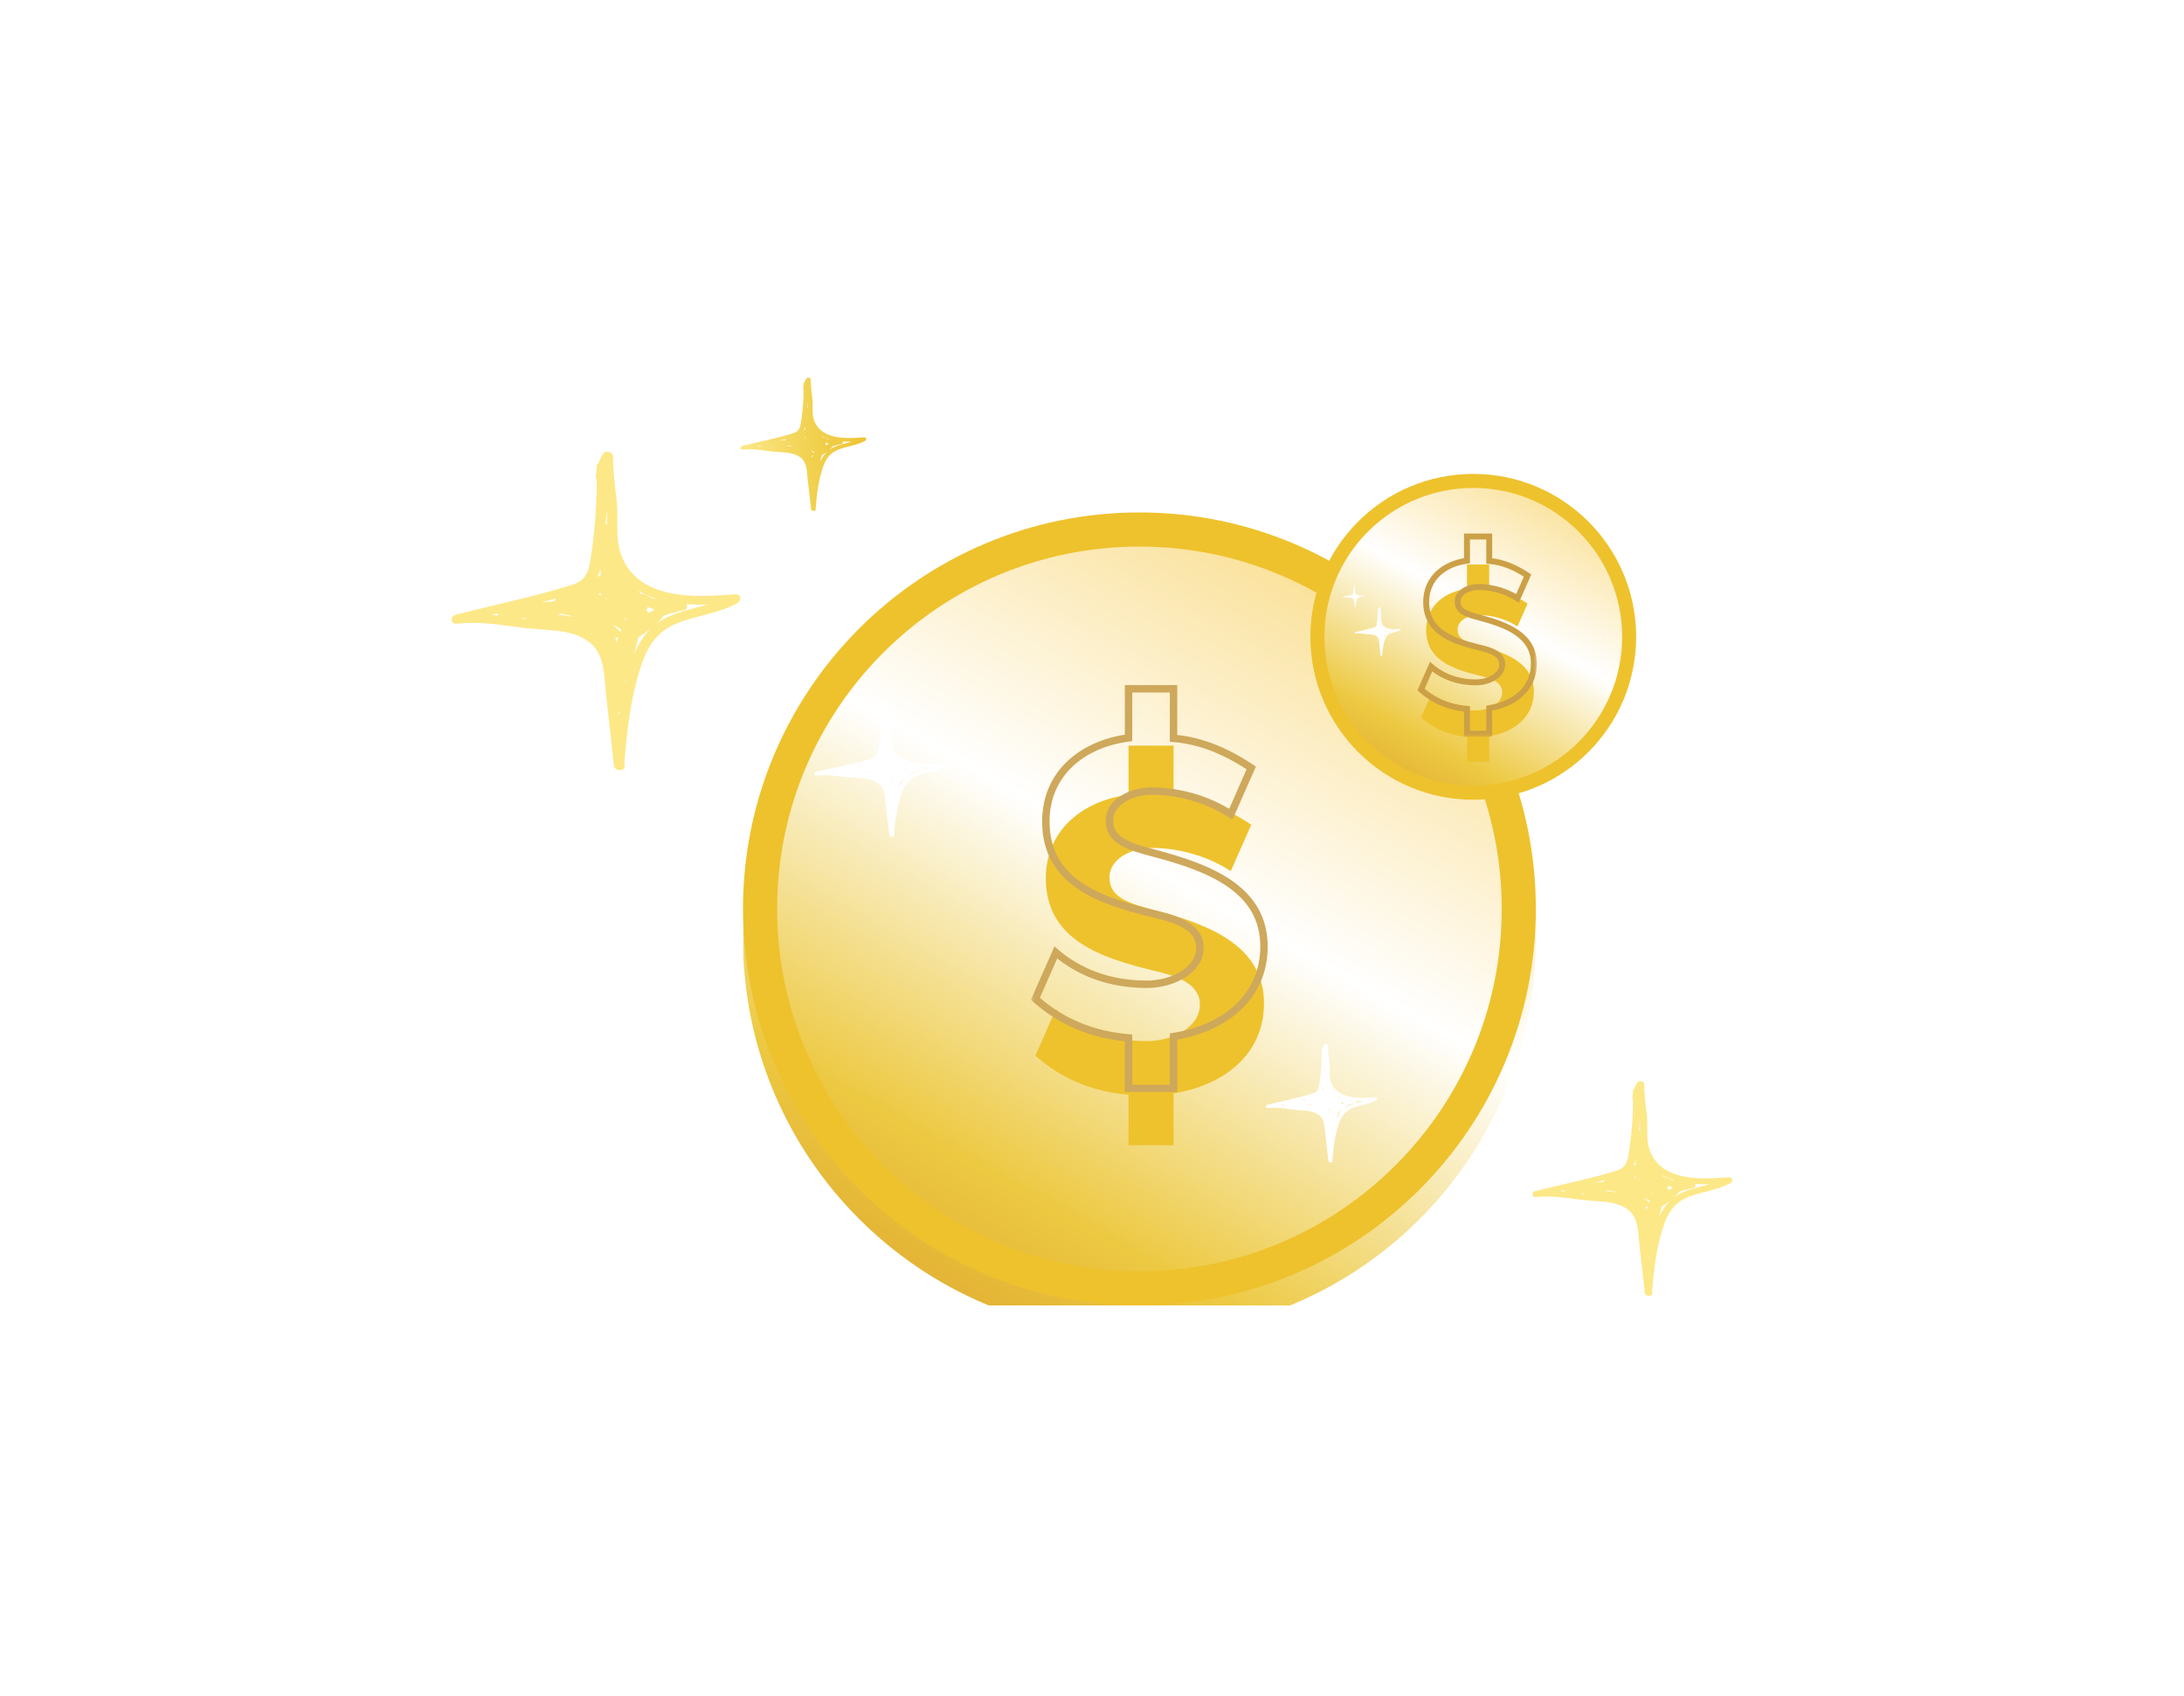 <svg width="295" height="229" viewBox="0 0 295 229" fill="none" xmlns="http://www.w3.org/2000/svg">
<g clip-path="url(#clip0_9_896)">
<g filter="url(#filter0_i_9_896)">
<path d="M153.906 176.296C183.479 176.296 207.452 152.323 207.452 122.75C207.452 93.177 183.479 69.204 153.906 69.204C124.333 69.204 100.36 93.177 100.36 122.75C100.36 152.323 124.333 176.296 153.906 176.296Z" fill="url(#paint0_linear_9_896)"/>
</g>
<path d="M153.906 71.509C182.205 71.509 205.146 94.45 205.147 122.75C205.147 151.049 182.205 173.991 153.906 173.991C125.606 173.99 102.665 151.049 102.665 122.75C102.666 94.45 125.606 71.51 153.906 71.509Z" stroke="#EEC22D" stroke-width="4.611"/>
<path d="M185.874 148.585C186.08 148.469 186.033 148.144 185.732 148.165C184.43 148.256 183.064 148.353 181.816 147.967C180.523 147.565 179.826 146.677 179.658 145.594C179.547 144.87 179.667 144.143 179.572 143.419C179.474 142.685 179.388 141.964 179.385 141.225C179.385 141.009 178.992 140.905 178.862 141.112C178.764 141.264 178.688 141.42 178.631 141.578C178.574 141.614 178.536 141.669 178.536 141.748C178.536 141.8 178.536 141.852 178.536 141.903C178.514 142.016 178.498 142.128 178.492 142.247C178.492 142.305 178.508 142.348 178.539 142.384C178.539 143.212 178.501 144.036 178.419 144.861C178.368 145.363 178.305 145.865 178.222 146.364C178.124 146.972 178.035 147.453 177.253 147.69C175.288 148.293 173.2 148.691 171.195 149.199C170.909 149.272 170.941 149.68 171.267 149.644C172.456 149.516 173.52 149.701 174.686 149.847C175.843 149.993 177.215 149.872 178.15 150.565C178.97 151.174 178.92 152.287 179.015 153.109C179.148 154.289 179.281 155.47 179.417 156.65C179.417 156.66 179.417 156.669 179.417 156.678C179.417 156.714 179.42 156.745 179.433 156.772V156.784C179.468 157.07 180.029 157.073 179.994 156.784C179.987 156.739 179.984 156.696 179.978 156.65C180.111 154.959 180.317 153.203 180.913 151.569C181.217 150.733 181.727 149.996 182.738 149.613C183.767 149.221 184.924 149.12 185.874 148.588V148.585ZM179.75 150.063C179.737 150.03 179.718 150 179.686 149.969C179.588 149.884 179.487 149.796 179.388 149.71C179.388 149.704 179.388 149.698 179.388 149.692C179.531 149.771 179.67 149.85 179.813 149.933C179.794 149.975 179.775 150.021 179.756 150.063H179.75ZM179.04 148.347C179.062 148.369 179.087 148.39 179.11 148.411C179.065 148.39 179.021 148.369 178.977 148.347C178.999 148.347 179.018 148.347 179.04 148.347ZM180.086 149.421C180.086 149.421 180.067 149.452 180.057 149.467C180.009 149.424 179.965 149.382 179.918 149.339C179.975 149.367 180.029 149.394 180.086 149.421ZM178.736 148.131C178.736 148.177 178.748 148.217 178.774 148.247C178.726 148.226 178.682 148.201 178.634 148.18C178.669 148.15 178.701 148.116 178.736 148.086C178.736 148.101 178.736 148.116 178.736 148.131ZM179.509 150.359C179.563 150.355 179.613 150.334 179.655 150.304C179.623 150.398 179.591 150.495 179.566 150.593C179.547 150.514 179.525 150.438 179.509 150.359ZM181.258 149.099C181.223 149.053 181.176 149.02 181.112 149.005C181.131 148.956 181.15 148.907 181.166 148.859C181.172 148.837 181.176 148.816 181.179 148.798C181.29 148.84 181.4 148.886 181.508 148.929C181.521 148.935 181.537 148.938 181.549 148.941C181.448 148.989 181.35 149.041 181.255 149.099H181.258ZM179.068 144.663C179.046 144.654 179.024 144.648 179.002 144.645C179.024 144.395 179.043 144.146 179.059 143.896C179.072 144.152 179.072 144.41 179.072 144.666L179.068 144.663ZM176.651 149.135C176.828 149.178 177.006 149.211 177.186 149.239C177.221 149.257 177.259 149.275 177.294 149.294C177.034 149.248 176.765 149.215 176.496 149.19C176.556 149.184 176.606 149.163 176.648 149.135H176.651ZM178.736 146.878C178.736 146.96 178.739 147.042 178.739 147.124C178.739 147.155 178.739 147.188 178.739 147.219C178.682 147.24 178.628 147.264 178.574 147.292C178.641 147.161 178.695 147.021 178.736 146.875V146.878ZM176.41 148.427C176.375 148.448 176.35 148.478 176.328 148.512C176.103 148.527 175.878 148.548 175.653 148.57C175.909 148.506 176.166 148.445 176.42 148.381C176.413 148.396 176.41 148.414 176.41 148.43V148.427ZM173.422 149.236C173.308 149.224 173.197 149.211 173.083 149.199C173.191 149.172 173.302 149.148 173.409 149.12C173.4 149.16 173.406 149.199 173.422 149.236ZM180.032 152.458C180.051 152.443 180.07 152.424 180.086 152.403C180.073 152.458 180.057 152.513 180.044 152.567C180.041 152.531 180.038 152.494 180.032 152.458ZM181.591 148.375C181.559 148.378 181.53 148.387 181.505 148.399C181.353 148.326 181.198 148.25 181.046 148.177C180.985 148.147 180.913 148.141 180.846 148.153C180.802 148.098 180.757 148.046 180.71 147.991C180.941 148.125 181.198 148.241 181.47 148.335C181.508 148.347 181.549 148.36 181.587 148.372L181.591 148.375ZM174.556 149.376C174.645 149.37 174.734 149.364 174.823 149.354C174.829 149.376 174.842 149.394 174.854 149.412C174.753 149.4 174.655 149.388 174.556 149.379V149.376ZM179.683 154.052C179.699 154.058 179.718 154.064 179.737 154.07C179.727 154.128 179.715 154.183 179.705 154.241C179.699 154.18 179.693 154.116 179.683 154.055V154.052ZM180.466 151.198C180.466 151.198 180.466 151.198 180.466 151.201C180.551 150.909 180.631 150.617 180.71 150.322C180.754 150.307 180.798 150.282 180.833 150.243C181.004 150.143 181.163 150.036 181.315 149.923C180.935 150.292 180.665 150.733 180.469 151.198H180.466ZM181.641 149.647C181.746 149.549 181.847 149.449 181.942 149.342C181.964 149.318 181.977 149.291 181.984 149.263C182.129 149.199 182.281 149.148 182.44 149.102C182.532 149.114 182.617 149.087 182.677 149.041C182.795 149.017 182.912 148.995 183.032 148.977C183.232 148.95 183.27 148.786 183.2 148.664C183.561 148.688 183.929 148.694 184.293 148.685C183.596 148.877 182.871 149.017 182.218 149.309C182.006 149.403 181.816 149.516 181.641 149.644V149.647Z" fill="white"/>
<path d="M127.849 103.533C128.097 103.403 128.04 103.037 127.678 103.06C126.116 103.163 124.477 103.273 122.979 102.838C121.427 102.386 120.591 101.387 120.389 100.168C120.256 99.353 120.401 98.535 120.287 97.721C120.169 96.896 120.066 96.085 120.062 95.253C120.062 95.01 119.591 94.894 119.435 95.126C119.317 95.297 119.226 95.472 119.157 95.65C119.089 95.691 119.043 95.753 119.043 95.842C119.043 95.9 119.043 95.958 119.043 96.016C119.017 96.143 118.998 96.269 118.99 96.403C118.99 96.468 119.009 96.516 119.047 96.557C119.047 97.488 119.002 98.416 118.903 99.343C118.842 99.908 118.766 100.473 118.667 101.034C118.549 101.719 118.443 102.26 117.503 102.527C115.146 103.204 112.64 103.653 110.233 104.224C109.891 104.306 109.929 104.765 110.321 104.724C111.747 104.58 113.024 104.789 114.424 104.953C115.811 105.118 117.458 104.981 118.579 105.761C119.564 106.446 119.503 107.698 119.617 108.623C119.777 109.951 119.937 111.279 120.1 112.607C120.1 112.617 120.1 112.627 120.1 112.638C120.1 112.679 120.104 112.713 120.119 112.744V112.757C120.161 113.079 120.834 113.083 120.792 112.757C120.785 112.706 120.781 112.658 120.773 112.607C120.933 110.704 121.18 108.729 121.895 106.891C122.26 105.949 122.872 105.121 124.085 104.69C125.321 104.248 126.709 104.135 127.849 103.536V103.533ZM120.5 105.196C120.484 105.159 120.462 105.124 120.424 105.09C120.306 104.994 120.184 104.895 120.066 104.799C120.066 104.792 120.066 104.786 120.066 104.779C120.237 104.868 120.405 104.957 120.576 105.049C120.553 105.097 120.53 105.148 120.507 105.196H120.5ZM119.648 103.266C119.675 103.29 119.705 103.314 119.732 103.338C119.678 103.314 119.625 103.29 119.572 103.266C119.598 103.266 119.621 103.266 119.648 103.266ZM120.903 104.474C120.903 104.474 120.88 104.508 120.868 104.525C120.811 104.478 120.758 104.43 120.701 104.382C120.77 104.412 120.834 104.443 120.903 104.474ZM119.283 103.023C119.283 103.074 119.298 103.119 119.329 103.153C119.271 103.129 119.218 103.102 119.161 103.078C119.203 103.043 119.241 103.006 119.283 102.971C119.283 102.989 119.283 103.006 119.283 103.023ZM120.211 105.528C120.275 105.525 120.336 105.501 120.386 105.467C120.348 105.573 120.309 105.682 120.279 105.792C120.256 105.703 120.23 105.617 120.211 105.528ZM122.309 104.111C122.268 104.06 122.211 104.022 122.135 104.005C122.157 103.95 122.18 103.896 122.199 103.841C122.207 103.817 122.211 103.793 122.214 103.772C122.348 103.82 122.481 103.872 122.61 103.92C122.625 103.926 122.644 103.93 122.659 103.933C122.538 103.988 122.42 104.046 122.306 104.111H122.309ZM119.682 99.121C119.656 99.111 119.629 99.104 119.602 99.1C119.629 98.82 119.652 98.539 119.671 98.258C119.686 98.546 119.686 98.837 119.686 99.124L119.682 99.121ZM116.781 104.152C116.994 104.2 117.207 104.238 117.424 104.269C117.465 104.289 117.511 104.31 117.553 104.33C117.241 104.279 116.918 104.241 116.595 104.214C116.667 104.207 116.728 104.183 116.777 104.152H116.781ZM119.283 101.613C119.283 101.705 119.287 101.797 119.287 101.89C119.287 101.924 119.287 101.962 119.287 101.996C119.218 102.02 119.154 102.047 119.089 102.078C119.169 101.931 119.233 101.773 119.283 101.609V101.613ZM116.492 103.355C116.45 103.379 116.42 103.413 116.393 103.451C116.123 103.468 115.853 103.492 115.583 103.516C115.891 103.444 116.199 103.375 116.503 103.303C116.496 103.321 116.492 103.341 116.492 103.358V103.355ZM112.906 104.265C112.77 104.252 112.637 104.238 112.5 104.224C112.629 104.193 112.762 104.166 112.891 104.135C112.88 104.18 112.887 104.224 112.906 104.265ZM120.838 107.89C120.861 107.873 120.884 107.852 120.903 107.829C120.887 107.89 120.868 107.952 120.853 108.013C120.849 107.972 120.846 107.931 120.838 107.89ZM122.709 103.297C122.671 103.3 122.636 103.31 122.606 103.324C122.424 103.242 122.237 103.156 122.055 103.074C121.982 103.04 121.895 103.033 121.815 103.047C121.762 102.985 121.709 102.927 121.652 102.865C121.929 103.016 122.237 103.146 122.564 103.252C122.61 103.266 122.659 103.28 122.705 103.293L122.709 103.297ZM114.268 104.423C114.374 104.416 114.481 104.409 114.587 104.399C114.595 104.423 114.61 104.443 114.625 104.464C114.503 104.45 114.386 104.436 114.268 104.426V104.423ZM120.42 109.684C120.439 109.691 120.462 109.697 120.484 109.704C120.473 109.769 120.458 109.831 120.446 109.896C120.439 109.827 120.431 109.756 120.42 109.687V109.684ZM121.359 106.473C121.359 106.473 121.359 106.473 121.359 106.476C121.462 106.148 121.557 105.819 121.652 105.487C121.705 105.47 121.758 105.443 121.8 105.398C122.005 105.285 122.195 105.166 122.378 105.039C121.922 105.453 121.598 105.949 121.363 106.473H121.359ZM122.77 104.727C122.895 104.618 123.017 104.505 123.131 104.385C123.157 104.358 123.173 104.327 123.18 104.296C123.355 104.224 123.538 104.166 123.728 104.115C123.838 104.128 123.941 104.098 124.013 104.046C124.154 104.019 124.294 103.995 124.439 103.974C124.678 103.944 124.724 103.759 124.64 103.622C125.074 103.649 125.515 103.656 125.952 103.646C125.116 103.861 124.245 104.019 123.462 104.347C123.207 104.454 122.979 104.58 122.77 104.724V104.727Z" fill="white"/>
</g>
<mask id="path-5-outside-1_9_896" maskUnits="userSpaceOnUse" x="139.215" y="91.8" width="33" height="56" fill="black">
<rect fill="white" x="139.215" y="91.8" width="33" height="56"/>
<path d="M152.437 146.983V140.169C145.929 139.616 142 136.792 139.851 134.889L142.614 128.627C144.517 130.285 148.508 132.925 154.892 132.925C158.391 132.925 162.075 131.021 162.075 128.013C162.075 125.067 158.76 124.084 155.813 123.409C148.814 121.69 141.263 119.296 141.263 110.947C141.263 104.378 146.297 100.449 152.437 99.651V93.021H158.514V99.712C162.505 100.019 166.065 101.738 169.012 103.703L166.249 109.964C163.61 108.246 159.803 106.834 155.506 106.834C152.928 106.834 149.858 108.246 149.858 110.824C149.858 113.525 152.437 114.323 155.997 115.244C163.364 117.209 170.731 120.033 170.731 127.829C170.731 134.889 165.083 138.941 158.514 139.984V146.983H152.437Z"/>
</mask>
<g filter="url(#filter1_i_9_896)">
<path d="M152.437 146.983V140.169C145.929 139.616 142 136.792 139.851 134.889L142.614 128.627C144.517 130.285 148.508 132.925 154.892 132.925C158.391 132.925 162.075 131.021 162.075 128.013C162.075 125.067 158.76 124.084 155.813 123.409C148.814 121.69 141.263 119.296 141.263 110.947C141.263 104.378 146.297 100.449 152.437 99.651V93.021H158.514V99.712C162.505 100.019 166.065 101.738 169.012 103.703L166.249 109.964C163.61 108.246 159.803 106.834 155.506 106.834C152.928 106.834 149.858 108.246 149.858 110.824C149.858 113.525 152.437 114.323 155.997 115.244C163.364 117.209 170.731 120.033 170.731 127.829C170.731 134.889 165.083 138.941 158.514 139.984V146.983H152.437Z" fill="#EEC22D"/>
</g>
<path d="M152.437 146.983H151.937V147.483H152.437V146.983ZM152.437 140.169H152.937V139.709L152.479 139.67L152.437 140.169ZM139.851 134.889L139.394 134.687L139.247 135.021L139.52 135.263L139.851 134.889ZM142.614 128.627L142.942 128.25L142.431 127.804L142.157 128.425L142.614 128.627ZM155.813 123.409L155.694 123.895L155.701 123.896L155.813 123.409ZM152.437 99.651L152.501 100.147L152.937 100.09V99.651H152.437ZM152.437 93.021V92.521H151.937V93.021H152.437ZM158.514 93.021H159.014V92.521H158.514V93.021ZM158.514 99.712H158.014V100.175L158.476 100.211L158.514 99.712ZM169.012 103.703L169.469 103.904L169.639 103.52L169.289 103.287L169.012 103.703ZM166.249 109.964L165.977 110.383L166.469 110.704L166.707 110.166L166.249 109.964ZM155.997 115.244L156.126 114.761L156.122 114.76L155.997 115.244ZM158.514 139.984L158.436 139.491L158.014 139.558V139.984H158.514ZM158.514 146.983V147.483H159.014V146.983H158.514ZM152.437 146.983H152.937V140.169H152.437H151.937V146.983H152.437ZM152.437 140.169L152.479 139.67C146.112 139.13 142.28 136.372 140.183 134.515L139.851 134.889L139.52 135.263C141.72 137.212 145.746 140.102 152.394 140.667L152.437 140.169ZM139.851 134.889L140.309 135.091L143.071 128.829L142.614 128.627L142.157 128.425L139.394 134.687L139.851 134.889ZM142.614 128.627L142.286 129.004C144.254 130.719 148.357 133.425 154.892 133.425V132.925V132.425C148.658 132.425 144.78 129.851 142.942 128.25L142.614 128.627ZM154.892 132.925V133.425C156.724 133.425 158.614 132.928 160.061 132.021C161.509 131.113 162.575 129.747 162.575 128.013H162.075H161.575C161.575 129.288 160.799 130.378 159.53 131.173C158.261 131.969 156.56 132.425 154.892 132.425V132.925ZM162.075 128.013H162.575C162.575 126.303 161.593 125.181 160.301 124.427C159.03 123.686 157.395 123.259 155.925 122.922L155.813 123.409L155.701 123.896C157.178 124.235 158.674 124.636 159.797 125.291C160.899 125.934 161.575 126.777 161.575 128.013H162.075ZM155.813 123.409L155.932 122.923C152.428 122.063 148.873 121.051 146.193 119.249C143.548 117.472 141.763 114.932 141.763 110.947H141.263H140.763C140.763 115.311 142.754 118.143 145.635 120.079C148.48 121.992 152.199 123.036 155.694 123.895L155.813 123.409ZM141.263 110.947H141.763C141.763 104.709 146.522 100.924 152.501 100.147L152.437 99.651L152.372 99.155C146.073 99.974 140.763 104.046 140.763 110.947H141.263ZM152.437 99.651H152.937V93.021H152.437H151.937V99.651H152.437ZM152.437 93.021V93.521H158.514V93.021V92.521H152.437V93.021ZM158.514 93.021H158.014V99.712H158.514H159.014V93.021H158.514ZM158.514 99.712L158.476 100.211C162.348 100.509 165.825 102.179 168.735 104.119L169.012 103.703L169.289 103.287C166.305 101.297 162.661 99.53 158.553 99.214L158.514 99.712ZM169.012 103.703L168.555 103.501L165.792 109.763L166.249 109.964L166.707 110.166L169.469 103.904L169.012 103.703ZM166.249 109.964L166.522 109.545C163.81 107.779 159.91 106.334 155.506 106.334V106.834V107.334C159.697 107.334 163.41 108.712 165.977 110.383L166.249 109.964ZM155.506 106.834V106.334C154.137 106.334 152.631 106.706 151.452 107.437C150.269 108.17 149.358 109.307 149.358 110.824H149.858H150.358C150.358 109.763 150.982 108.904 151.979 108.287C152.979 107.667 154.297 107.334 155.506 107.334V106.834ZM149.858 110.824H149.358C149.358 111.584 149.541 112.235 149.894 112.792C150.245 113.345 150.745 113.777 151.336 114.131C152.498 114.827 154.108 115.272 155.872 115.728L155.997 115.244L156.122 114.76C154.326 114.295 152.866 113.881 151.849 113.273C151.35 112.974 150.983 112.642 150.739 112.257C150.498 111.876 150.358 111.415 150.358 110.824H149.858ZM155.997 115.244L155.868 115.727C159.549 116.709 163.156 117.888 165.841 119.76C168.497 121.612 170.231 124.126 170.231 127.829H170.731H171.231C171.231 123.736 169.281 120.939 166.413 118.939C163.572 116.959 159.812 115.744 156.126 114.761L155.997 115.244ZM170.731 127.829H170.231C170.231 134.54 164.88 138.467 158.436 139.491L158.514 139.984L158.593 140.478C165.286 139.415 171.231 135.238 171.231 127.829H170.731ZM158.514 139.984H158.014V146.983H158.514H159.014V139.984H158.514ZM158.514 146.983V146.483H152.437V146.983V147.483H158.514V146.983Z" fill="#CEA85B" mask="url(#path-5-outside-1_9_896)"/>
<g clip-path="url(#clip1_9_896)">
<path d="M199 64.947C210.627 64.947 220.053 74.373 220.053 86C220.053 97.627 210.627 107.053 199 107.053C187.373 107.053 177.947 97.627 177.947 86C177.947 74.373 187.373 64.947 199 64.947Z" fill="url(#paint1_linear_9_896)" stroke="#EEC22D" stroke-width="1.894"/>
<path d="M189.126 85.11C189.211 85.063 189.192 84.929 189.068 84.938C188.533 84.975 187.972 85.015 187.459 84.857C186.928 84.692 186.641 84.327 186.572 83.882C186.527 83.584 186.576 83.285 186.537 82.988C186.497 82.686 186.462 82.39 186.46 82.087C186.46 81.998 186.299 81.955 186.246 82.04C186.205 82.103 186.174 82.166 186.15 82.231C186.127 82.246 186.111 82.269 186.111 82.302C186.111 82.323 186.111 82.344 186.111 82.365C186.102 82.412 186.096 82.458 186.093 82.507C186.093 82.53 186.1 82.548 186.113 82.563C186.113 82.903 186.097 83.242 186.063 83.58C186.042 83.787 186.016 83.993 185.983 84.198C185.942 84.448 185.906 84.645 185.584 84.743C184.777 84.99 183.919 85.154 183.095 85.363C182.978 85.393 182.991 85.56 183.125 85.545C183.613 85.493 184.051 85.569 184.53 85.629C185.005 85.689 185.569 85.639 185.953 85.924C186.29 86.174 186.269 86.632 186.308 86.969C186.363 87.454 186.417 87.939 186.473 88.424C186.473 88.428 186.473 88.432 186.473 88.436C186.473 88.451 186.475 88.463 186.48 88.474V88.479C186.494 88.597 186.725 88.598 186.71 88.479C186.708 88.46 186.706 88.443 186.704 88.424C186.758 87.729 186.843 87.008 187.088 86.337C187.213 85.993 187.422 85.69 187.838 85.533C188.261 85.372 188.736 85.33 189.126 85.112V85.11ZM186.61 85.718C186.605 85.704 186.597 85.692 186.584 85.679C186.544 85.644 186.502 85.608 186.462 85.573C186.462 85.57 186.462 85.568 186.462 85.565C186.52 85.598 186.577 85.63 186.636 85.664C186.628 85.682 186.62 85.7 186.613 85.718H186.61ZM186.318 85.013C186.328 85.022 186.338 85.03 186.347 85.039C186.329 85.03 186.311 85.022 186.292 85.013C186.301 85.013 186.309 85.013 186.318 85.013ZM186.748 85.454C186.748 85.454 186.74 85.467 186.736 85.473C186.717 85.455 186.699 85.438 186.679 85.42C186.702 85.432 186.725 85.443 186.748 85.454ZM186.193 84.924C186.193 84.943 186.199 84.959 186.209 84.972C186.19 84.963 186.171 84.953 186.152 84.944C186.166 84.932 186.179 84.918 186.193 84.905C186.193 84.912 186.193 84.918 186.193 84.924ZM186.511 85.839C186.533 85.838 186.554 85.829 186.571 85.817C186.558 85.855 186.545 85.895 186.535 85.935C186.527 85.903 186.518 85.872 186.511 85.839ZM187.23 85.322C187.215 85.303 187.196 85.289 187.17 85.283C187.178 85.263 187.185 85.243 187.192 85.223C187.195 85.214 187.196 85.205 187.197 85.198C187.243 85.215 187.288 85.234 187.333 85.252C187.338 85.254 187.344 85.255 187.349 85.257C187.308 85.277 187.267 85.298 187.228 85.322H187.23ZM186.33 83.499C186.321 83.495 186.312 83.493 186.303 83.492C186.312 83.389 186.32 83.287 186.326 83.184C186.331 83.289 186.331 83.395 186.331 83.5L186.33 83.499ZM185.337 85.337C185.41 85.354 185.483 85.368 185.557 85.379C185.571 85.387 185.587 85.394 185.601 85.402C185.494 85.383 185.384 85.369 185.273 85.359C185.298 85.357 185.319 85.348 185.336 85.337H185.337ZM186.193 84.409C186.193 84.443 186.195 84.477 186.195 84.51C186.195 84.523 186.195 84.537 186.195 84.549C186.171 84.558 186.149 84.568 186.127 84.579C186.154 84.525 186.177 84.468 186.193 84.408V84.409ZM185.238 85.045C185.224 85.054 185.213 85.067 185.204 85.08C185.112 85.087 185.019 85.095 184.927 85.104C185.032 85.078 185.138 85.053 185.242 85.027C185.239 85.033 185.238 85.04 185.238 85.047V85.045ZM184.01 85.378C183.963 85.373 183.918 85.368 183.871 85.363C183.915 85.352 183.961 85.342 184.005 85.33C184.001 85.347 184.004 85.363 184.01 85.378ZM186.726 86.702C186.734 86.695 186.742 86.688 186.748 86.679C186.743 86.702 186.736 86.724 186.731 86.747C186.73 86.732 186.728 86.717 186.726 86.702ZM187.366 85.024C187.353 85.025 187.342 85.029 187.331 85.034C187.269 85.004 187.205 84.973 187.142 84.943C187.118 84.93 187.088 84.928 187.06 84.933C187.042 84.91 187.024 84.889 187.004 84.867C187.1 84.922 187.205 84.969 187.317 85.008C187.333 85.013 187.349 85.018 187.365 85.023L187.366 85.024ZM184.476 85.435C184.513 85.433 184.549 85.43 184.586 85.427C184.588 85.435 184.593 85.443 184.599 85.45C184.557 85.445 184.517 85.44 184.476 85.437V85.435ZM186.583 87.357C186.589 87.359 186.597 87.362 186.605 87.364C186.601 87.388 186.596 87.41 186.592 87.434C186.589 87.409 186.587 87.383 186.583 87.358V87.357ZM186.904 86.184C186.904 86.184 186.904 86.184 186.904 86.185C186.939 86.065 186.972 85.945 187.004 85.824C187.023 85.818 187.041 85.808 187.055 85.792C187.126 85.75 187.191 85.707 187.253 85.66C187.097 85.812 186.986 85.993 186.906 86.184H186.904ZM187.387 85.547C187.43 85.507 187.472 85.465 187.511 85.422C187.52 85.412 187.525 85.4 187.528 85.389C187.588 85.363 187.65 85.342 187.715 85.323C187.753 85.328 187.788 85.317 187.813 85.298C187.861 85.288 187.909 85.279 187.959 85.272C188.041 85.26 188.056 85.193 188.028 85.143C188.176 85.153 188.327 85.155 188.477 85.152C188.19 85.23 187.892 85.288 187.624 85.408C187.537 85.447 187.459 85.493 187.387 85.545V85.547Z" fill="white"/>
<path d="M184.224 80.481C184.263 80.461 184.254 80.402 184.196 80.406C183.947 80.422 183.685 80.44 183.445 80.371C183.197 80.298 183.064 80.139 183.032 79.944C183.01 79.814 183.033 79.683 183.015 79.553C182.996 79.421 182.98 79.291 182.979 79.159C182.979 79.12 182.904 79.101 182.879 79.138C182.86 79.166 182.846 79.194 182.835 79.222C182.824 79.229 182.817 79.238 182.817 79.253C182.817 79.262 182.817 79.271 182.817 79.281C182.812 79.301 182.809 79.321 182.808 79.342C182.808 79.353 182.811 79.36 182.817 79.367C182.817 79.516 182.81 79.664 182.794 79.812C182.784 79.902 182.772 79.993 182.756 80.082C182.738 80.192 182.721 80.278 182.57 80.321C182.194 80.429 181.793 80.501 181.409 80.592C181.354 80.605 181.36 80.678 181.423 80.672C181.651 80.649 181.855 80.682 182.078 80.709C182.3 80.735 182.563 80.713 182.742 80.838C182.9 80.947 182.89 81.147 182.908 81.295C182.934 81.507 182.959 81.719 182.985 81.931C182.985 81.933 182.985 81.935 182.985 81.936C182.985 81.943 182.986 81.948 182.988 81.953V81.955C182.995 82.007 183.103 82.007 183.096 81.955C183.095 81.947 183.094 81.94 183.093 81.931C183.118 81.627 183.158 81.312 183.272 81.018C183.33 80.868 183.428 80.735 183.622 80.666C183.82 80.596 184.041 80.578 184.224 80.482V80.481ZM183.049 80.747C183.047 80.741 183.043 80.736 183.037 80.73C183.018 80.715 182.999 80.699 182.98 80.684C182.98 80.683 182.98 80.682 182.98 80.681C183.007 80.695 183.034 80.709 183.061 80.724C183.058 80.731 183.054 80.74 183.05 80.747H183.049ZM182.913 80.439C182.917 80.443 182.922 80.447 182.926 80.45C182.918 80.447 182.909 80.443 182.901 80.439C182.905 80.439 182.909 80.439 182.913 80.439ZM183.114 80.632C183.114 80.632 183.11 80.637 183.108 80.64C183.099 80.632 183.091 80.625 183.081 80.617C183.092 80.622 183.103 80.627 183.114 80.632ZM182.855 80.4C182.855 80.408 182.857 80.415 182.862 80.421C182.853 80.417 182.844 80.413 182.835 80.409C182.842 80.403 182.848 80.397 182.855 80.392C182.855 80.395 182.855 80.397 182.855 80.4ZM183.003 80.8C183.013 80.8 183.023 80.796 183.031 80.79C183.025 80.808 183.019 80.825 183.014 80.843C183.01 80.828 183.006 80.815 183.003 80.8ZM183.338 80.574C183.332 80.566 183.323 80.56 183.31 80.557C183.314 80.548 183.318 80.54 183.321 80.531C183.322 80.527 183.323 80.523 183.323 80.52C183.344 80.528 183.366 80.536 183.386 80.543C183.389 80.544 183.392 80.545 183.394 80.546C183.375 80.554 183.356 80.564 183.338 80.574H183.338ZM182.919 79.777C182.914 79.775 182.91 79.774 182.906 79.773C182.91 79.728 182.914 79.684 182.917 79.639C182.919 79.685 182.919 79.731 182.919 79.777L182.919 79.777ZM182.455 80.581C182.489 80.588 182.523 80.594 182.558 80.599C182.564 80.602 182.572 80.606 182.578 80.609C182.529 80.601 182.477 80.595 182.425 80.59C182.437 80.589 182.447 80.585 182.454 80.581H182.455ZM182.855 80.175C182.855 80.189 182.855 80.204 182.855 80.219C182.855 80.225 182.855 80.231 182.855 80.236C182.844 80.24 182.834 80.244 182.824 80.249C182.837 80.226 182.847 80.2 182.855 80.174V80.175ZM182.409 80.453C182.402 80.457 182.397 80.462 182.393 80.468C182.35 80.471 182.307 80.475 182.264 80.479C182.313 80.467 182.362 80.456 182.411 80.445C182.409 80.448 182.409 80.451 182.409 80.454V80.453ZM181.836 80.599C181.814 80.596 181.793 80.594 181.771 80.592C181.792 80.587 181.813 80.583 181.834 80.578C181.832 80.585 181.833 80.592 181.836 80.599ZM183.103 81.178C183.107 81.175 183.111 81.172 183.114 81.168C183.111 81.178 183.108 81.188 183.106 81.197C183.105 81.191 183.104 81.184 183.103 81.178ZM183.402 80.444C183.396 80.444 183.391 80.446 183.386 80.448C183.357 80.435 183.327 80.421 183.298 80.408C183.286 80.403 183.272 80.402 183.259 80.404C183.251 80.394 183.242 80.385 183.233 80.375C183.278 80.399 183.327 80.42 183.379 80.437C183.386 80.439 183.394 80.441 183.402 80.443L183.402 80.444ZM182.053 80.624C182.07 80.623 182.087 80.621 182.104 80.62C182.106 80.624 182.108 80.627 182.111 80.63C182.091 80.628 182.072 80.626 182.053 80.624V80.624ZM183.036 81.464C183.039 81.465 183.043 81.466 183.047 81.468C183.045 81.478 183.043 81.488 183.041 81.498C183.039 81.487 183.038 81.476 183.036 81.465V81.464ZM183.186 80.951C183.186 80.951 183.186 80.951 183.186 80.952C183.203 80.899 183.218 80.847 183.233 80.794C183.242 80.791 183.25 80.787 183.257 80.78C183.29 80.761 183.32 80.742 183.349 80.722C183.276 80.788 183.225 80.868 183.187 80.951H183.186ZM183.412 80.672C183.432 80.655 183.451 80.637 183.47 80.618C183.474 80.613 183.476 80.608 183.477 80.603C183.505 80.592 183.535 80.583 183.565 80.575C183.583 80.577 183.599 80.572 183.611 80.564C183.633 80.559 183.655 80.555 183.679 80.552C183.717 80.547 183.724 80.518 183.711 80.496C183.78 80.5 183.851 80.501 183.92 80.5C183.787 80.534 183.648 80.559 183.522 80.612C183.482 80.629 183.445 80.649 183.412 80.672V80.672Z" fill="white"/>
</g>
<mask id="path-10-outside-2_9_896" maskUnits="userSpaceOnUse" x="190.688" y="71.545" width="17" height="28" fill="black">
<rect fill="white" x="190.688" y="71.545" width="17" height="28"/>
<path d="M198.153 99.091V95.727C194.94 95.454 193 94.06 191.939 93.121L193.303 90.029C194.243 90.847 196.213 92.151 199.365 92.151C201.092 92.151 202.911 91.211 202.911 89.726C202.911 88.271 201.274 87.786 199.82 87.453C196.364 86.604 192.636 85.422 192.636 81.3C192.636 78.057 195.122 76.117 198.153 75.723V72.45H201.153V75.754C203.123 75.905 204.881 76.754 206.336 77.724L204.972 80.815C203.669 79.966 201.79 79.269 199.668 79.269C198.395 79.269 196.88 79.966 196.88 81.239C196.88 82.573 198.153 82.967 199.91 83.422C203.547 84.391 207.185 85.786 207.185 89.635C207.185 93.121 204.396 95.121 201.153 95.636V99.091H198.153Z"/>
</mask>
<g filter="url(#filter2_i_9_896)">
<path d="M198.153 99.091V95.727C194.94 95.454 193 94.06 191.939 93.121L193.303 90.029C194.243 90.847 196.213 92.151 199.365 92.151C201.092 92.151 202.911 91.211 202.911 89.726C202.911 88.271 201.274 87.786 199.82 87.453C196.364 86.604 192.636 85.422 192.636 81.3C192.636 78.057 195.122 76.117 198.153 75.723V72.45H201.153V75.754C203.123 75.905 204.881 76.754 206.336 77.724L204.972 80.815C203.669 79.966 201.79 79.269 199.668 79.269C198.395 79.269 196.88 79.966 196.88 81.239C196.88 82.573 198.153 82.967 199.91 83.422C203.547 84.391 207.185 85.786 207.185 89.635C207.185 93.121 204.396 95.121 201.153 95.636V99.091H198.153Z" fill="#EEC22D"/>
</g>
<path d="M198.153 99.091H197.753V99.491H198.153V99.091ZM198.153 95.727H198.553V95.359L198.186 95.329L198.153 95.727ZM191.939 93.121L191.573 92.959L191.455 93.226L191.674 93.42L191.939 93.121ZM193.303 90.029L193.566 89.727L193.156 89.371L192.937 89.868L193.303 90.029ZM199.82 87.453L199.724 87.841L199.73 87.843L199.82 87.453ZM198.153 75.723L198.204 76.12L198.553 76.075V75.723H198.153ZM198.153 72.45V72.05H197.753V72.45H198.153ZM201.153 72.45H201.553V72.05H201.153V72.45ZM201.153 75.754H200.753V76.124L201.122 76.152L201.153 75.754ZM206.336 77.724L206.702 77.885L206.838 77.577L206.558 77.391L206.336 77.724ZM204.972 80.815L204.754 81.15L205.148 81.407L205.338 80.977L204.972 80.815ZM199.91 83.422L200.013 83.035L200.011 83.034L199.91 83.422ZM201.153 95.636L201.09 95.241L200.753 95.295V95.636H201.153ZM201.153 99.091V99.491H201.553V99.091H201.153ZM198.153 99.091H198.553V95.727H198.153H197.753V99.091H198.153ZM198.153 95.727L198.186 95.329C195.086 95.065 193.224 93.724 192.204 92.821L191.939 93.121L191.674 93.42C192.776 94.396 194.794 95.843 198.119 96.126L198.153 95.727ZM191.939 93.121L192.305 93.282L193.669 90.19L193.303 90.029L192.937 89.868L191.573 92.959L191.939 93.121ZM193.303 90.029L193.04 90.331C194.032 91.195 196.092 92.551 199.365 92.551V92.151V91.751C196.333 91.751 194.453 90.5 193.566 89.727L193.303 90.029ZM199.365 92.151V92.551C200.294 92.551 201.256 92.299 201.998 91.834C202.74 91.369 203.311 90.652 203.311 89.726H202.911H202.511C202.511 90.285 202.172 90.781 201.573 91.156C200.974 91.532 200.163 91.751 199.365 91.751V92.151ZM202.911 89.726H203.311C203.311 88.809 202.779 88.212 202.112 87.823C201.462 87.444 200.634 87.229 199.909 87.063L199.82 87.453L199.73 87.843C200.46 88.01 201.177 88.204 201.709 88.514C202.224 88.815 202.511 89.188 202.511 89.726H202.911ZM199.82 87.453L199.915 87.064C198.183 86.639 196.453 86.144 195.155 85.272C193.886 84.419 193.036 83.21 193.036 81.3H192.636H192.236C192.236 83.513 193.251 84.956 194.709 85.936C196.139 86.897 198 87.418 199.724 87.841L199.82 87.453ZM192.636 81.3H193.036C193.036 78.322 195.301 76.497 198.204 76.12L198.153 75.723L198.101 75.326C194.942 75.737 192.236 77.792 192.236 81.3H192.636ZM198.153 75.723H198.553V72.45H198.153H197.753V75.723H198.153ZM198.153 72.45V72.85H201.153V72.45V72.05H198.153V72.45ZM201.153 72.45H200.753V75.754H201.153H201.553V72.45H201.153ZM201.153 75.754L201.122 76.152C202.998 76.297 204.689 77.106 206.114 78.056L206.336 77.724L206.558 77.391C205.073 76.401 203.249 75.513 201.184 75.355L201.153 75.754ZM206.336 77.724L205.97 77.562L204.606 80.654L204.972 80.815L205.338 80.977L206.702 77.885L206.336 77.724ZM204.972 80.815L205.19 80.48C203.829 79.593 201.875 78.869 199.668 78.869V79.269V79.669C201.704 79.669 203.509 80.34 204.754 81.15L204.972 80.815ZM199.668 79.269V78.869C198.967 78.869 198.195 79.059 197.586 79.437C196.973 79.817 196.48 80.421 196.48 81.239H196.88H197.28C197.28 80.785 197.544 80.404 198.007 80.117C198.474 79.828 199.096 79.669 199.668 79.669V79.269ZM196.88 81.239H196.48C196.48 81.64 196.576 81.991 196.768 82.293C196.957 82.592 197.224 82.82 197.53 83.003C198.127 83.36 198.944 83.585 199.81 83.809L199.91 83.422L200.011 83.034C199.119 82.804 198.421 82.604 197.941 82.317C197.709 82.178 197.548 82.029 197.444 81.865C197.342 81.704 197.28 81.505 197.28 81.239H196.88ZM199.91 83.422L199.807 83.808C201.623 84.292 203.381 84.869 204.683 85.777C205.962 86.668 206.785 87.866 206.785 89.635H207.185H207.585C207.585 87.554 206.589 86.13 205.14 85.12C203.714 84.126 201.834 83.521 200.013 83.035L199.91 83.422ZM207.185 89.635H206.785C206.785 92.841 204.234 94.742 201.09 95.241L201.153 95.636L201.216 96.031C204.559 95.5 207.585 93.4 207.585 89.635H207.185ZM201.153 95.636H200.753V99.091H201.153H201.553V95.636H201.153ZM201.153 99.091V98.691H198.153V99.091V99.491H201.153V99.091Z" fill="#CCA046" mask="url(#path-10-outside-2_9_896)"/>
<path d="M99.674 81.384C100.209 81.073 100.086 80.198 99.303 80.256C95.917 80.501 92.366 80.763 89.121 79.724C85.759 78.645 83.947 76.257 83.51 73.346C83.222 71.4 83.535 69.446 83.288 67.5C83.032 65.529 82.81 63.591 82.802 61.604C82.802 61.024 81.78 60.746 81.442 61.302C81.187 61.711 80.989 62.128 80.841 62.553C80.693 62.651 80.594 62.798 80.594 63.011C80.594 63.15 80.594 63.289 80.594 63.428C80.536 63.73 80.495 64.033 80.479 64.352C80.479 64.507 80.52 64.621 80.602 64.72C80.602 66.944 80.503 69.16 80.289 71.376C80.157 72.725 79.993 74.074 79.778 75.415C79.523 77.05 79.292 78.342 77.257 78.98C72.15 80.599 66.721 81.67 61.506 83.036C60.764 83.232 60.847 84.328 61.695 84.23C64.785 83.886 67.553 84.385 70.584 84.777C73.591 85.17 77.159 84.843 79.589 86.707C81.722 88.342 81.591 91.335 81.838 93.543C82.184 96.716 82.53 99.888 82.884 103.061C82.884 103.085 82.884 103.11 82.884 103.134C82.884 103.232 82.892 103.314 82.925 103.388V103.42C83.016 104.189 84.474 104.197 84.383 103.42C84.367 103.298 84.359 103.183 84.342 103.061C84.688 98.514 85.224 93.796 86.773 89.405C87.564 87.157 88.89 85.178 91.518 84.148C94.195 83.093 97.202 82.823 99.674 81.392V81.384ZM83.749 85.358C83.716 85.268 83.667 85.186 83.584 85.104C83.329 84.876 83.065 84.638 82.81 84.409C82.81 84.393 82.81 84.377 82.81 84.36C83.181 84.573 83.543 84.785 83.914 85.006C83.865 85.121 83.815 85.243 83.766 85.358H83.749ZM81.904 80.746C81.961 80.803 82.027 80.861 82.085 80.918C81.97 80.861 81.854 80.803 81.739 80.746C81.797 80.746 81.846 80.746 81.904 80.746ZM84.622 83.633C84.622 83.633 84.573 83.714 84.548 83.755C84.425 83.641 84.309 83.526 84.186 83.412C84.334 83.485 84.474 83.559 84.622 83.633ZM81.113 80.166C81.113 80.288 81.146 80.395 81.212 80.476C81.088 80.419 80.973 80.354 80.849 80.296C80.94 80.215 81.022 80.125 81.113 80.043C81.113 80.084 81.113 80.125 81.113 80.166ZM83.123 86.151C83.263 86.143 83.395 86.086 83.502 86.004C83.42 86.257 83.337 86.519 83.271 86.781C83.222 86.568 83.164 86.364 83.123 86.151ZM87.671 82.766C87.58 82.643 87.456 82.553 87.292 82.512C87.341 82.382 87.39 82.251 87.432 82.12C87.448 82.063 87.456 82.005 87.465 81.956C87.753 82.071 88.041 82.194 88.321 82.308C88.354 82.324 88.395 82.332 88.428 82.341C88.165 82.472 87.909 82.611 87.662 82.766H87.671ZM81.978 70.844C81.92 70.82 81.863 70.803 81.805 70.795C81.863 70.124 81.912 69.454 81.953 68.784C81.986 69.47 81.986 70.165 81.986 70.852L81.978 70.844ZM75.692 82.864C76.153 82.978 76.615 83.068 77.084 83.142C77.175 83.191 77.274 83.24 77.365 83.289C76.689 83.166 75.989 83.077 75.288 83.011C75.445 82.995 75.577 82.938 75.684 82.864H75.692ZM81.113 76.797C81.113 77.018 81.121 77.238 81.121 77.459C81.121 77.541 81.121 77.631 81.121 77.713C80.973 77.77 80.833 77.835 80.693 77.909C80.866 77.557 81.006 77.181 81.113 76.789V76.797ZM75.066 80.959C74.975 81.016 74.909 81.098 74.852 81.188C74.267 81.229 73.682 81.286 73.097 81.343C73.764 81.171 74.432 81.008 75.091 80.836C75.074 80.877 75.066 80.926 75.066 80.967V80.959ZM67.297 83.134C67.001 83.101 66.712 83.068 66.416 83.036C66.696 82.962 66.984 82.897 67.264 82.823C67.24 82.929 67.256 83.036 67.297 83.134ZM84.482 91.793C84.532 91.752 84.581 91.703 84.622 91.646C84.589 91.793 84.548 91.94 84.515 92.087C84.507 91.989 84.499 91.891 84.482 91.793ZM88.536 80.82C88.453 80.828 88.379 80.853 88.313 80.885C87.918 80.689 87.514 80.484 87.119 80.288C86.962 80.207 86.773 80.19 86.6 80.223C86.484 80.076 86.369 79.937 86.245 79.79C86.847 80.149 87.514 80.46 88.222 80.713C88.321 80.746 88.428 80.779 88.527 80.812L88.536 80.82ZM70.247 83.51C70.477 83.494 70.708 83.477 70.939 83.453C70.955 83.51 70.988 83.559 71.021 83.608C70.757 83.575 70.502 83.543 70.247 83.518V83.51ZM83.576 96.078C83.617 96.094 83.667 96.11 83.716 96.127C83.692 96.282 83.659 96.429 83.634 96.585C83.617 96.421 83.601 96.249 83.576 96.086V96.078ZM85.611 88.408C85.611 88.408 85.611 88.408 85.611 88.416C85.833 87.631 86.039 86.846 86.245 86.053C86.361 86.012 86.476 85.947 86.567 85.84C87.011 85.57 87.423 85.284 87.819 84.982C86.83 85.971 86.13 87.157 85.619 88.408H85.611ZM88.667 84.238C88.939 83.976 89.203 83.706 89.45 83.42C89.508 83.355 89.541 83.281 89.557 83.207C89.936 83.036 90.332 82.897 90.743 82.774C90.982 82.807 91.205 82.733 91.361 82.611C91.666 82.545 91.971 82.488 92.284 82.439C92.803 82.365 92.902 81.924 92.721 81.597C93.66 81.662 94.615 81.678 95.563 81.654C93.75 82.169 91.864 82.545 90.167 83.33C89.615 83.584 89.121 83.886 88.667 84.23V84.238Z" fill="#FDE888"/>
<path d="M116.858 59.533C117.091 59.403 117.037 59.036 116.696 59.06C115.22 59.163 113.673 59.273 112.258 58.838C110.793 58.386 110.002 57.387 109.812 56.168C109.686 55.353 109.823 54.535 109.715 53.721C109.604 52.896 109.507 52.085 109.503 51.253C109.503 51.01 109.058 50.894 108.911 51.126C108.799 51.297 108.713 51.472 108.649 51.65C108.584 51.691 108.541 51.753 108.541 51.842C108.541 51.9 108.541 51.958 108.541 52.016C108.516 52.143 108.498 52.27 108.491 52.403C108.491 52.468 108.509 52.516 108.545 52.557C108.545 53.488 108.501 54.416 108.408 55.343C108.351 55.908 108.279 56.473 108.185 57.034C108.074 57.719 107.974 58.26 107.087 58.526C104.86 59.204 102.494 59.653 100.221 60.224C99.897 60.306 99.933 60.765 100.303 60.724C101.65 60.58 102.856 60.789 104.178 60.953C105.489 61.118 107.043 60.981 108.103 61.761C109.033 62.446 108.975 63.698 109.083 64.623C109.234 65.951 109.385 67.279 109.539 68.607C109.539 68.617 109.539 68.627 109.539 68.638C109.539 68.679 109.543 68.713 109.557 68.744V68.757C109.597 69.079 110.232 69.083 110.193 68.757C110.186 68.706 110.182 68.658 110.175 68.607C110.326 66.704 110.559 64.729 111.234 62.891C111.579 61.949 112.157 61.121 113.303 60.69C114.47 60.248 115.78 60.135 116.858 59.536V59.533ZM109.916 61.196C109.902 61.159 109.88 61.124 109.844 61.09C109.733 60.994 109.618 60.895 109.507 60.799C109.507 60.792 109.507 60.786 109.507 60.779C109.669 60.868 109.827 60.957 109.988 61.049C109.967 61.097 109.945 61.148 109.923 61.196H109.916ZM109.112 59.266C109.137 59.29 109.166 59.314 109.191 59.338C109.141 59.314 109.09 59.29 109.04 59.266C109.065 59.266 109.087 59.266 109.112 59.266ZM110.297 60.474C110.297 60.474 110.275 60.508 110.265 60.526C110.211 60.477 110.16 60.43 110.107 60.382C110.171 60.413 110.232 60.443 110.297 60.474ZM108.767 59.023C108.767 59.074 108.782 59.119 108.81 59.153C108.756 59.129 108.706 59.102 108.652 59.078C108.692 59.043 108.728 59.006 108.767 58.971C108.767 58.989 108.767 59.006 108.767 59.023ZM109.643 61.528C109.704 61.525 109.762 61.501 109.809 61.467C109.773 61.573 109.737 61.682 109.708 61.792C109.686 61.703 109.661 61.617 109.643 61.528ZM111.626 60.111C111.586 60.06 111.532 60.022 111.46 60.005C111.482 59.95 111.504 59.896 111.521 59.841C111.529 59.817 111.532 59.793 111.536 59.772C111.662 59.82 111.787 59.872 111.909 59.92C111.924 59.926 111.942 59.93 111.956 59.933C111.841 59.988 111.73 60.046 111.622 60.111H111.626ZM109.144 55.121C109.119 55.111 109.094 55.104 109.069 55.1C109.094 54.82 109.115 54.539 109.133 54.258C109.148 54.546 109.148 54.837 109.148 55.124L109.144 55.121ZM106.404 60.152C106.605 60.2 106.806 60.238 107.011 60.269C107.051 60.289 107.094 60.31 107.133 60.33C106.839 60.279 106.534 60.241 106.228 60.214C106.297 60.207 106.354 60.183 106.401 60.152H106.404ZM108.767 57.613C108.767 57.705 108.771 57.797 108.771 57.89C108.771 57.924 108.771 57.962 108.771 57.996C108.706 58.02 108.645 58.047 108.584 58.078C108.659 57.931 108.72 57.773 108.767 57.609V57.613ZM106.131 59.355C106.092 59.379 106.063 59.413 106.038 59.451C105.783 59.468 105.528 59.492 105.273 59.516C105.564 59.444 105.855 59.375 106.142 59.303C106.135 59.321 106.131 59.341 106.131 59.358V59.355ZM102.745 60.265C102.616 60.252 102.49 60.238 102.361 60.224C102.483 60.193 102.609 60.166 102.731 60.135C102.72 60.18 102.727 60.224 102.745 60.265ZM110.236 63.89C110.257 63.873 110.279 63.852 110.297 63.828C110.283 63.89 110.265 63.952 110.25 64.013C110.247 63.972 110.243 63.931 110.236 63.89ZM112.003 59.297C111.967 59.3 111.934 59.31 111.906 59.324C111.733 59.242 111.557 59.156 111.385 59.074C111.317 59.04 111.234 59.033 111.159 59.047C111.109 58.985 111.058 58.927 111.004 58.865C111.267 59.016 111.557 59.146 111.866 59.252C111.909 59.266 111.956 59.279 111.999 59.293L112.003 59.297ZM104.031 60.423C104.131 60.416 104.232 60.409 104.332 60.399C104.339 60.423 104.354 60.443 104.368 60.464C104.253 60.45 104.142 60.437 104.031 60.426V60.423ZM109.841 65.684C109.859 65.691 109.88 65.697 109.902 65.704C109.891 65.769 109.877 65.831 109.866 65.896C109.859 65.827 109.852 65.756 109.841 65.687V65.684ZM110.728 62.473C110.728 62.473 110.728 62.473 110.728 62.477C110.825 62.148 110.915 61.819 111.004 61.487C111.055 61.47 111.105 61.443 111.144 61.398C111.338 61.285 111.518 61.166 111.69 61.039C111.259 61.453 110.954 61.949 110.731 62.473H110.728ZM112.06 60.727C112.179 60.618 112.294 60.505 112.401 60.385C112.426 60.358 112.441 60.327 112.448 60.296C112.613 60.224 112.786 60.166 112.965 60.115C113.069 60.128 113.166 60.098 113.234 60.046C113.367 60.019 113.5 59.995 113.637 59.974C113.863 59.944 113.906 59.759 113.827 59.622C114.236 59.649 114.653 59.656 115.066 59.646C114.276 59.861 113.453 60.019 112.714 60.347C112.473 60.454 112.258 60.58 112.06 60.724V60.727Z" fill="url(#paint2_linear_9_896)"/>
<path d="M233.774 159.747C234.145 159.538 234.059 158.948 233.517 158.986C231.173 159.152 228.715 159.328 226.468 158.628C224.141 157.9 222.886 156.29 222.584 154.326C222.384 153.014 222.601 151.696 222.43 150.384C222.253 149.055 222.099 147.748 222.094 146.408C222.094 146.016 221.386 145.828 221.152 146.203C220.976 146.479 220.839 146.76 220.736 147.047C220.633 147.113 220.565 147.213 220.565 147.356C220.565 147.45 220.565 147.544 220.565 147.637C220.525 147.841 220.497 148.045 220.485 148.26C220.485 148.365 220.514 148.442 220.571 148.509C220.571 150.009 220.502 151.503 220.354 152.997C220.263 153.907 220.149 154.817 220 155.722C219.824 156.825 219.664 157.696 218.255 158.126C214.719 159.218 210.96 159.94 207.35 160.861C206.837 160.994 206.894 161.733 207.481 161.666C209.62 161.435 211.537 161.771 213.635 162.036C215.717 162.301 218.187 162.08 219.869 163.337C221.346 164.44 221.255 166.459 221.426 167.948C221.666 170.087 221.905 172.227 222.151 174.367C222.151 174.383 222.151 174.4 222.151 174.416C222.151 174.482 222.156 174.537 222.179 174.587V174.609C222.242 175.128 223.251 175.133 223.189 174.609C223.177 174.526 223.171 174.449 223.16 174.367C223.4 171.3 223.77 168.118 224.843 165.157C225.39 163.641 226.308 162.306 228.128 161.611C229.981 160.9 232.063 160.718 233.774 159.753V159.747ZM222.749 162.427C222.727 162.367 222.692 162.312 222.635 162.256C222.459 162.102 222.276 161.942 222.099 161.788C222.099 161.777 222.099 161.766 222.099 161.755C222.356 161.898 222.607 162.041 222.863 162.19C222.829 162.267 222.795 162.35 222.761 162.427H222.749ZM221.472 159.317C221.512 159.356 221.557 159.394 221.597 159.433C221.517 159.394 221.438 159.356 221.358 159.317C221.398 159.317 221.432 159.317 221.472 159.317ZM223.354 161.264C223.354 161.264 223.32 161.319 223.303 161.347C223.217 161.269 223.137 161.192 223.052 161.115C223.154 161.165 223.251 161.214 223.354 161.264ZM220.924 158.926C220.924 159.008 220.947 159.08 220.993 159.135C220.907 159.097 220.827 159.052 220.742 159.014C220.805 158.959 220.862 158.898 220.924 158.843C220.924 158.871 220.924 158.898 220.924 158.926ZM222.316 162.962C222.413 162.957 222.504 162.918 222.578 162.863C222.521 163.034 222.464 163.21 222.419 163.387C222.384 163.244 222.344 163.106 222.316 162.962ZM225.464 160.679C225.401 160.597 225.316 160.536 225.202 160.508C225.236 160.42 225.27 160.332 225.299 160.244C225.31 160.205 225.316 160.166 225.322 160.133C225.521 160.211 225.721 160.293 225.915 160.37C225.938 160.382 225.966 160.387 225.989 160.393C225.806 160.481 225.63 160.575 225.459 160.679H225.464ZM221.523 152.639C221.483 152.622 221.443 152.611 221.403 152.606C221.443 152.154 221.478 151.702 221.506 151.249C221.529 151.713 221.529 152.181 221.529 152.645L221.523 152.639ZM217.171 160.745C217.491 160.823 217.81 160.883 218.135 160.933C218.198 160.966 218.267 160.999 218.329 161.032C217.862 160.95 217.377 160.889 216.892 160.845C217 160.834 217.092 160.795 217.166 160.745H217.171ZM220.924 156.654C220.924 156.803 220.93 156.951 220.93 157.1C220.93 157.155 220.93 157.216 220.93 157.271C220.827 157.31 220.73 157.354 220.633 157.404C220.753 157.166 220.85 156.913 220.924 156.648V156.654ZM216.738 159.461C216.675 159.499 216.63 159.554 216.59 159.615C216.185 159.643 215.78 159.681 215.375 159.72C215.837 159.604 216.299 159.494 216.755 159.378C216.744 159.405 216.738 159.439 216.738 159.466V159.461ZM211.36 160.927C211.154 160.905 210.955 160.883 210.749 160.861C210.943 160.812 211.143 160.768 211.337 160.718C211.32 160.79 211.331 160.861 211.36 160.927ZM223.257 166.767C223.291 166.74 223.325 166.707 223.354 166.668C223.331 166.767 223.303 166.867 223.28 166.966C223.274 166.9 223.268 166.834 223.257 166.767ZM226.063 159.367C226.006 159.372 225.955 159.389 225.909 159.411C225.635 159.279 225.356 159.141 225.082 159.008C224.974 158.953 224.843 158.942 224.723 158.964C224.643 158.865 224.563 158.771 224.478 158.672C224.894 158.915 225.356 159.124 225.846 159.295C225.915 159.317 225.989 159.339 226.057 159.361L226.063 159.367ZM213.402 161.181C213.561 161.17 213.721 161.159 213.881 161.143C213.892 161.181 213.915 161.214 213.938 161.247C213.755 161.225 213.578 161.203 213.402 161.187V161.181ZM222.63 169.657C222.658 169.668 222.692 169.679 222.727 169.69C222.709 169.795 222.687 169.894 222.67 169.999C222.658 169.889 222.647 169.773 222.63 169.663V169.657ZM224.038 164.484C224.038 164.484 224.038 164.484 224.038 164.49C224.192 163.96 224.335 163.431 224.478 162.896C224.557 162.869 224.637 162.824 224.7 162.753C225.008 162.571 225.293 162.378 225.567 162.174C224.882 162.841 224.398 163.641 224.044 164.484H224.038ZM226.154 161.672C226.343 161.495 226.525 161.313 226.696 161.12C226.736 161.076 226.759 161.027 226.77 160.977C227.033 160.861 227.306 160.768 227.592 160.685C227.757 160.707 227.911 160.657 228.019 160.575C228.23 160.53 228.441 160.492 228.658 160.459C229.017 160.409 229.086 160.111 228.96 159.891C229.611 159.935 230.272 159.946 230.928 159.929C229.673 160.277 228.367 160.53 227.192 161.06C226.81 161.231 226.468 161.435 226.154 161.666V161.672Z" fill="#FDE888"/>
<defs>
<filter id="filter0_i_9_896" x="100.36" y="69.204" width="107.093" height="111.093" filterUnits="userSpaceOnUse" color-interpolation-filters="sRGB">
<feFlood flood-opacity="0" result="BackgroundImageFix"/>
<feBlend mode="normal" in="SourceGraphic" in2="BackgroundImageFix" result="shape"/>
<feColorMatrix in="SourceAlpha" type="matrix" values="0 0 0 0 0 0 0 0 0 0 0 0 0 0 0 0 0 0 127 0" result="hardAlpha"/>
<feOffset dy="4"/>
<feGaussianBlur stdDeviation="10.5"/>
<feComposite in2="hardAlpha" operator="arithmetic" k2="-1" k3="1"/>
<feColorMatrix type="matrix" values="0 0 0 0 1 0 0 0 0 0.993 0 0 0 0 0.98 0 0 0 1 0"/>
<feBlend mode="normal" in2="shape" result="effect1_innerShadow_9_896"/>
</filter>
<filter id="filter1_i_9_896" x="139.247" y="92.521" width="31.984" height="62.636" filterUnits="userSpaceOnUse" color-interpolation-filters="sRGB">
<feFlood flood-opacity="0" result="BackgroundImageFix"/>
<feBlend mode="normal" in="SourceGraphic" in2="BackgroundImageFix" result="shape"/>
<feColorMatrix in="SourceAlpha" type="matrix" values="0 0 0 0 0 0 0 0 0 0 0 0 0 0 0 0 0 0 127 0" result="hardAlpha"/>
<feOffset dy="7.674"/>
<feGaussianBlur stdDeviation="3.837"/>
<feComposite in2="hardAlpha" operator="arithmetic" k2="-1" k3="1"/>
<feColorMatrix type="matrix" values="0 0 0 0 0.424 0 0 0 0 0.423 0 0 0 0 0.409 0 0 0 0.25 0"/>
<feBlend mode="normal" in2="shape" result="effect1_innerShadow_9_896"/>
</filter>
<filter id="filter2_i_9_896" x="191.455" y="72.05" width="16.129" height="31.23" filterUnits="userSpaceOnUse" color-interpolation-filters="sRGB">
<feFlood flood-opacity="0" result="BackgroundImageFix"/>
<feBlend mode="normal" in="SourceGraphic" in2="BackgroundImageFix" result="shape"/>
<feColorMatrix in="SourceAlpha" type="matrix" values="0 0 0 0 0 0 0 0 0 0 0 0 0 0 0 0 0 0 127 0" result="hardAlpha"/>
<feOffset dy="3.789"/>
<feGaussianBlur stdDeviation="1.894"/>
<feComposite in2="hardAlpha" operator="arithmetic" k2="-1" k3="1"/>
<feColorMatrix type="matrix" values="0 0 0 0 0.424 0 0 0 0 0.423 0 0 0 0 0.409 0 0 0 0.25 0"/>
<feBlend mode="normal" in2="shape" result="effect1_innerShadow_9_896"/>
</filter>
<linearGradient id="paint0_linear_9_896" x1="70.045" y1="174.675" x2="172.937" y2="-8.042" gradientUnits="userSpaceOnUse">
<stop offset="0.008" stop-color="#D28C1E"/>
<stop offset="0.234" stop-color="#EDC942"/>
<stop offset="0.455" stop-color="white"/>
<stop offset="0.771" stop-color="#F8D36A"/>
<stop offset="0.906" stop-color="#E2A93D"/>
<stop offset="1" stop-color="#D28C1E"/>
</linearGradient>
<linearGradient id="paint1_linear_9_896" x1="164.545" y1="107.334" x2="206.819" y2="32.263" gradientUnits="userSpaceOnUse">
<stop offset="0.008" stop-color="#D28C1E"/>
<stop offset="0.234" stop-color="#EDC942"/>
<stop offset="0.455" stop-color="white"/>
<stop offset="0.771" stop-color="#F8D36A"/>
<stop offset="0.906" stop-color="#E2A93D"/>
<stop offset="1" stop-color="#D28C1E"/>
</linearGradient>
<linearGradient id="paint2_linear_9_896" x1="100" y1="61.898" x2="117" y2="61.898" gradientUnits="userSpaceOnUse">
<stop stop-color="#FDE888"/>
<stop offset="0.562" stop-color="#F1D14F"/>
<stop offset="1" stop-color="#EEC536"/>
</linearGradient>
<clipPath id="clip0_9_896">
<rect width="107.093" height="107.093" fill="white" transform="translate(100.36 69.204)"/>
</clipPath>
<clipPath id="clip1_9_896">
<rect width="44" height="44" fill="white" transform="translate(177 64)"/>
</clipPath>
</defs>
</svg>
